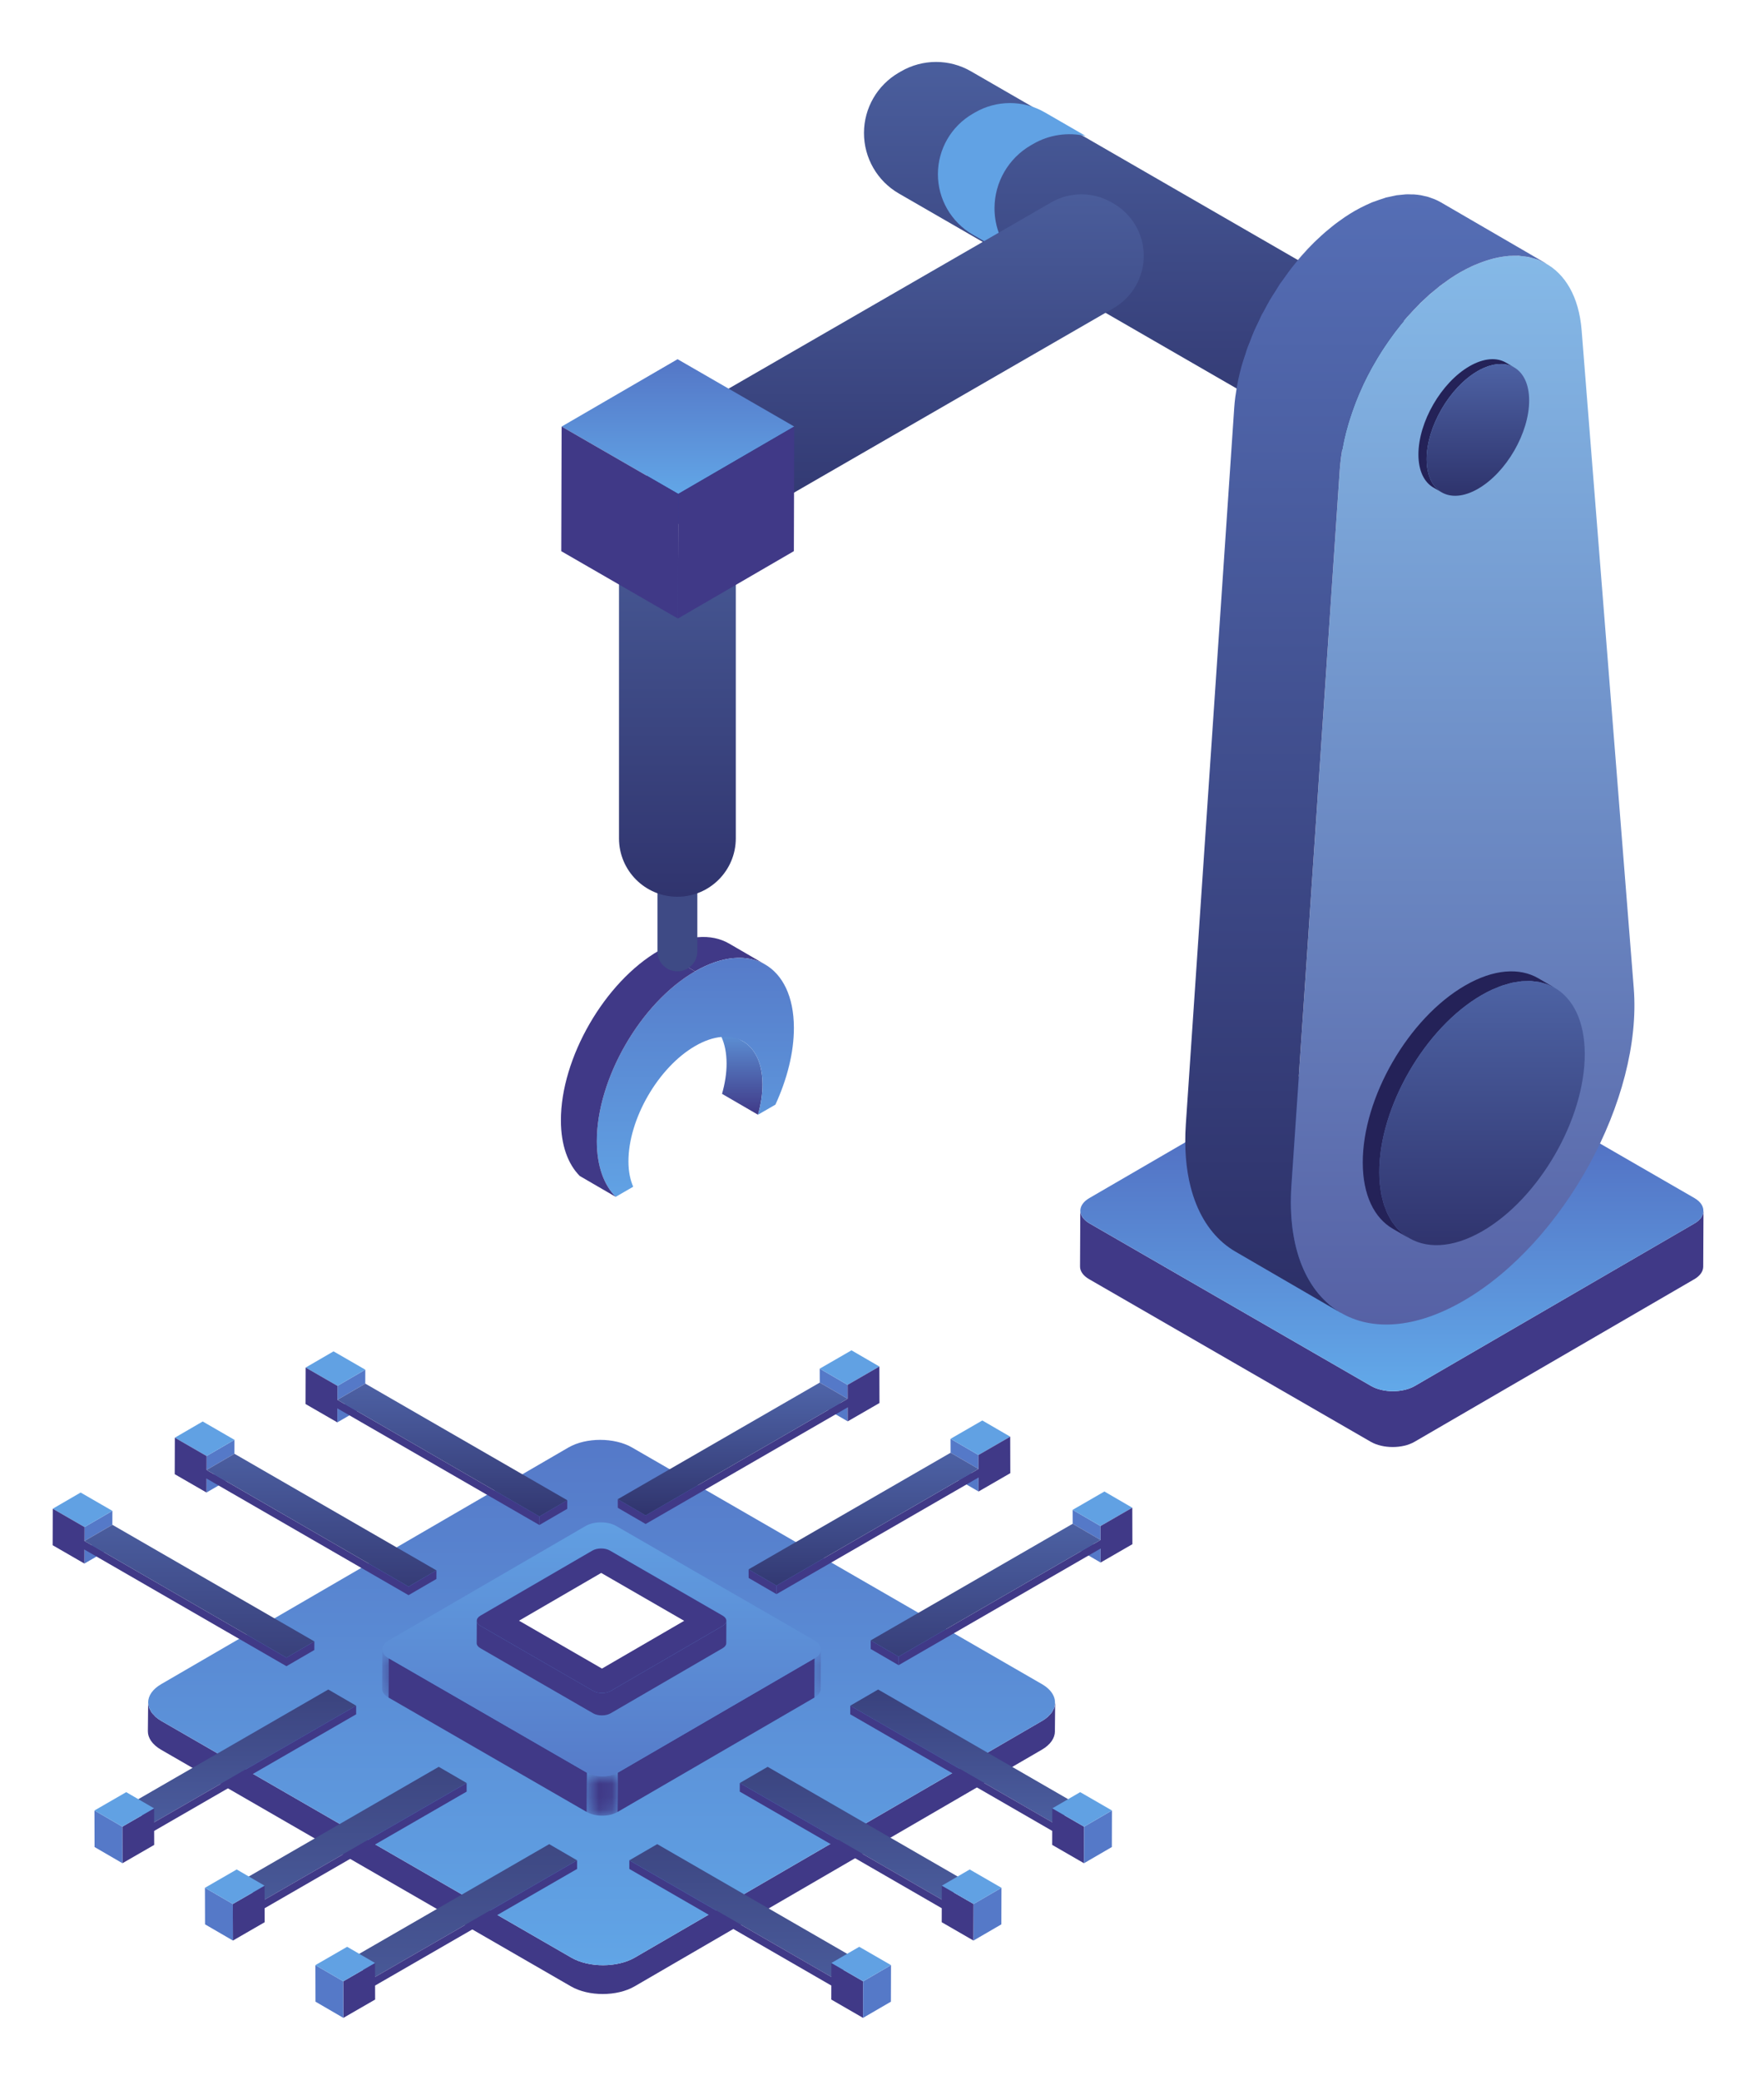 <svg width="134" height="158" viewBox="0 0 134 158" fill="none" xmlns="http://www.w3.org/2000/svg">
<g filter="url(#filter0_d_1_15638)">
<path d="M103.818 25.094L109.276 21.923L109.259 28.035L103.801 31.207L103.818 25.094Z" fill="#323071"/>
<path d="M68.442 1.424L68.269 1.524C66.641 2.47 65.636 4.21 65.631 6.093C65.626 7.993 66.637 9.751 68.282 10.701L103.801 31.207L103.818 25.094L109.276 21.922L73.757 1.416C72.113 0.466 70.085 0.469 68.442 1.424Z" fill="url(#paint0_linear_1_15638)"/>
<path d="M78.3 7.042L78.48 6.938C79.706 6.226 81.135 6.03 82.48 6.334L79.373 4.54C77.728 3.59 75.7 3.593 74.057 4.548L73.885 4.648C72.256 5.595 71.252 7.334 71.247 9.218C71.241 11.118 72.252 12.875 73.898 13.825L77.119 15.685C76.123 14.662 75.543 13.278 75.547 11.811C75.552 9.845 76.601 8.03 78.3 7.042Z" fill="#61A2E4"/>
<path d="M53.709 73.52L56.438 75.106C57.352 75.637 57.918 76.767 57.923 78.373C57.926 79.117 57.799 79.896 57.578 80.683L54.849 79.097C55.07 78.31 55.197 77.532 55.194 76.787C55.19 75.181 54.623 74.051 53.709 73.52Z" fill="url(#paint1_linear_1_15638)"/>
<path d="M55.394 67.685L58.123 69.27C56.763 68.48 54.878 68.591 52.797 69.791L50.068 68.206C52.148 67.005 54.033 66.893 55.394 67.685Z" fill="#403987"/>
<path d="M52.798 69.791C56.931 67.405 60.294 69.322 60.307 74.071C60.313 75.951 59.789 77.99 58.903 79.918L57.578 80.683C57.798 79.895 57.925 79.116 57.923 78.372C57.914 75.14 55.627 73.836 52.814 75.46C50 77.085 47.729 81.02 47.738 84.252C47.74 84.997 47.875 85.624 48.099 86.154L46.769 86.922C45.875 86.022 45.341 84.594 45.336 82.714C45.324 77.965 48.665 72.178 52.798 69.791Z" fill="url(#paint2_linear_1_15638)"/>
<path d="M46.771 86.923L44.041 85.337C43.147 84.437 42.614 83.009 42.608 81.129C42.595 76.38 45.936 70.592 50.069 68.206L52.798 69.792C48.665 72.178 45.324 77.966 45.337 82.715C45.343 84.595 45.877 86.022 46.771 86.923Z" fill="#403987"/>
<path d="M51.458 69.791C50.621 69.791 49.943 69.114 49.943 68.277V63.218H52.972V68.277C52.972 69.114 52.294 69.791 51.458 69.791Z" fill="#3E4A85"/>
<path d="M53.84 31.865L49.118 29.121L49.133 34.41L53.855 37.155L53.84 31.865Z" fill="#353A8E"/>
<path d="M84.452 11.382L84.601 11.469C86.01 12.288 86.88 13.793 86.884 15.423C86.889 17.067 86.013 18.588 84.59 19.41L53.855 37.154L53.84 31.865L49.118 29.12L79.852 11.376C81.275 10.554 83.03 10.557 84.452 11.382Z" fill="url(#paint3_linear_1_15638)"/>
<path d="M51.457 64.125C49.007 64.125 47.021 62.139 47.021 59.689V38.355H55.894V59.689C55.893 62.139 53.907 64.125 51.457 64.125Z" fill="url(#paint4_linear_1_15638)"/>
<path d="M60.331 28.402L51.524 33.52L42.664 28.405L51.471 23.287L60.331 28.402Z" fill="url(#paint5_linear_1_15638)"/>
<path d="M60.332 28.402L60.305 37.87L51.498 42.989L51.524 33.52L60.332 28.402Z" fill="#403987"/>
<path d="M51.523 33.52L51.497 42.989L42.636 37.873L42.663 28.404L51.523 33.52Z" fill="#403987"/>
<path d="M129.362 88.239C129.346 88.29 129.314 88.339 129.287 88.388C129.269 88.422 129.258 88.457 129.235 88.49C129.197 88.545 129.143 88.597 129.093 88.649C129.068 88.674 129.05 88.702 129.022 88.726C128.937 88.802 128.838 88.873 128.724 88.939L107.475 101.288C106.557 101.821 105.069 101.818 104.151 101.288L82.756 88.936C82.642 88.869 82.541 88.797 82.454 88.722C82.427 88.698 82.41 88.672 82.385 88.647C82.332 88.594 82.277 88.541 82.238 88.486C82.215 88.454 82.205 88.42 82.187 88.387C82.159 88.336 82.126 88.286 82.108 88.234C82.095 88.196 82.096 88.159 82.089 88.121C82.079 88.072 82.065 88.023 82.065 87.974L82.064 87.971L82.044 92.213C82.043 92.562 82.273 92.911 82.735 93.177L104.129 105.529C105.047 106.059 106.535 106.062 107.453 105.529L128.703 93.18C129.043 92.982 129.255 92.738 129.34 92.482C129.368 92.397 129.383 92.311 129.383 92.224L129.404 87.983C129.404 88.031 129.389 88.078 129.38 88.126C129.374 88.164 129.375 88.202 129.362 88.239Z" fill="#403987"/>
<path d="M82.09 88.121C82.097 88.158 82.097 88.196 82.109 88.234C82.127 88.286 82.16 88.336 82.188 88.387C82.206 88.42 82.216 88.454 82.239 88.486C82.278 88.542 82.333 88.594 82.386 88.647C82.411 88.672 82.428 88.698 82.455 88.722C82.542 88.797 82.642 88.869 82.758 88.935L104.152 101.288C105.07 101.818 106.558 101.821 107.476 101.288L128.726 88.939C128.839 88.873 128.938 88.801 129.024 88.726C129.052 88.702 129.069 88.674 129.094 88.649C129.145 88.597 129.198 88.545 129.236 88.49C129.259 88.457 129.27 88.422 129.289 88.388C129.316 88.339 129.347 88.289 129.364 88.239C129.376 88.202 129.376 88.164 129.382 88.127C129.456 87.729 129.24 87.317 128.715 87.014L107.32 74.661C106.402 74.132 104.914 74.135 104.002 74.665L82.753 87.014C82.295 87.28 82.067 87.627 82.067 87.973C82.066 88.023 82.081 88.072 82.09 88.121Z" fill="url(#paint6_linear_1_15638)"/>
<path d="M124.106 71.069L120.145 21.071C119.94 18.541 118.897 16.796 117.34 15.969C117.225 15.909 117.109 15.852 116.989 15.802C116.89 15.76 116.79 15.721 116.687 15.686C116.563 15.643 116.435 15.607 116.305 15.576C116.198 15.549 116.092 15.524 115.983 15.505C115.849 15.481 115.71 15.467 115.571 15.454C115.459 15.444 115.346 15.432 115.231 15.428C115.087 15.424 114.938 15.431 114.789 15.438C114.701 15.442 114.613 15.445 114.524 15.453C114.473 15.459 114.422 15.463 114.371 15.469C114.237 15.484 114.1 15.507 113.962 15.532C113.915 15.54 113.867 15.549 113.82 15.558C113.714 15.578 113.61 15.599 113.503 15.626C113.368 15.659 113.23 15.699 113.093 15.74C112.883 15.803 112.67 15.877 112.456 15.96C112.353 15.999 112.25 16.041 112.147 16.083C112.082 16.111 112.019 16.134 111.953 16.163C111.893 16.19 111.832 16.217 111.771 16.246C111.493 16.377 111.213 16.519 110.928 16.683C110.646 16.846 110.367 17.024 110.091 17.212C110.018 17.264 109.946 17.317 109.873 17.37C109.852 17.384 109.831 17.4 109.811 17.415C109.63 17.544 109.451 17.674 109.274 17.814C109.204 17.872 109.134 17.929 109.064 17.986C109.023 18.02 108.982 18.055 108.941 18.088C108.786 18.218 108.631 18.348 108.479 18.485C108.422 18.538 108.364 18.591 108.307 18.643C108.248 18.697 108.191 18.752 108.133 18.805C108.013 18.918 107.895 19.034 107.777 19.151C107.518 19.41 107.264 19.68 107.016 19.958C107.004 19.973 106.99 19.985 106.978 20C106.933 20.05 106.887 20.097 106.842 20.148C106.543 20.492 106.253 20.851 105.973 21.22C105.935 21.27 105.898 21.322 105.861 21.372C105.844 21.394 105.828 21.417 105.811 21.44C105.582 21.75 105.36 22.067 105.146 22.391C105.073 22.501 105.001 22.612 104.93 22.724C104.734 23.032 104.545 23.345 104.365 23.663C104.313 23.755 104.258 23.844 104.208 23.936C104.204 23.944 104.199 23.952 104.195 23.959C103.975 24.36 103.766 24.765 103.571 25.176C103.549 25.223 103.528 25.27 103.507 25.318C103.498 25.337 103.49 25.355 103.482 25.374C103.313 25.741 103.156 26.111 103.008 26.484C102.957 26.615 102.909 26.746 102.861 26.877C102.744 27.191 102.636 27.507 102.537 27.823C102.496 27.951 102.454 28.079 102.417 28.207C102.291 28.64 102.176 29.072 102.084 29.504L102.084 29.505C101.998 29.905 101.932 30.304 101.879 30.7C101.834 31.028 101.798 31.355 101.776 31.678L98.101 86.085C98.062 86.673 98.051 87.24 98.066 87.785C98.066 87.81 98.069 87.834 98.069 87.859C98.086 88.378 98.125 88.876 98.188 89.354C98.193 89.393 98.2 89.43 98.205 89.468C98.269 89.927 98.354 90.368 98.46 90.787C98.471 90.831 98.484 90.874 98.495 90.918C98.603 91.324 98.729 91.711 98.874 92.078C98.892 92.122 98.911 92.166 98.929 92.21C99.077 92.567 99.242 92.905 99.425 93.222C99.448 93.263 99.472 93.302 99.496 93.343C99.683 93.653 99.885 93.943 100.103 94.212C100.132 94.246 100.159 94.281 100.188 94.315C100.412 94.579 100.651 94.822 100.904 95.043C100.934 95.07 100.964 95.097 100.994 95.122C101.255 95.341 101.531 95.536 101.82 95.708C104.187 97.116 107.481 96.953 111.151 94.834C118.786 90.423 124.776 79.451 124.106 71.069Z" fill="url(#paint7_linear_1_15638)"/>
<path d="M94.62 22.851L94.611 22.846C94.507 23.157 94.411 23.47 94.325 23.783L94.326 23.783C94.412 23.472 94.517 23.162 94.62 22.851Z" fill="#2A265E"/>
<path d="M102.419 28.195C102.447 28.098 102.478 28.001 102.508 27.904C102.478 28.001 102.448 28.098 102.419 28.195Z" fill="#2A265E"/>
<path d="M94.704 22.587C94.674 22.674 94.64 22.759 94.612 22.845L94.621 22.851C94.65 22.763 94.674 22.675 94.704 22.587Z" fill="#2B2760"/>
<path d="M94.921 21.98C94.872 22.109 94.829 22.239 94.781 22.369C94.828 22.24 94.882 22.114 94.932 21.986L94.921 21.98Z" fill="#2B2760"/>
<path d="M95.262 21.158L95.259 21.157C95.14 21.429 95.028 21.704 94.922 21.98L94.933 21.986C95.039 21.709 95.143 21.432 95.262 21.158Z" fill="#2C2862"/>
<path d="M103.493 25.343C103.498 25.334 103.501 25.326 103.505 25.317C103.527 25.27 103.548 25.222 103.57 25.175C103.544 25.231 103.519 25.287 103.493 25.343Z" fill="#2C2964"/>
<path d="M95.633 20.366L95.623 20.36C95.495 20.623 95.374 20.889 95.258 21.156L95.261 21.158C95.377 20.891 95.505 20.629 95.633 20.366Z" fill="#2C2964"/>
<path d="M96.02 19.577C95.963 19.684 95.911 19.793 95.856 19.9C95.911 19.793 95.974 19.69 96.03 19.583L96.02 19.577Z" fill="#2D2A66"/>
<path d="M95.797 20.016C95.739 20.131 95.679 20.244 95.623 20.36L95.633 20.366C95.689 20.249 95.739 20.131 95.797 20.016Z" fill="#2D2A66"/>
<path d="M104.193 23.958C104.198 23.95 104.202 23.943 104.207 23.935C104.237 23.88 104.268 23.825 104.299 23.77C104.263 23.833 104.228 23.895 104.193 23.958Z" fill="#2E2B68"/>
<path d="M96.457 18.803L96.453 18.8C96.303 19.056 96.159 19.315 96.019 19.577L96.029 19.583C96.169 19.321 96.308 19.059 96.457 18.803Z" fill="#2E2B68"/>
<path d="M96.942 18.026L96.93 18.019C96.766 18.276 96.607 18.536 96.452 18.8L96.457 18.803C96.611 18.539 96.777 18.283 96.942 18.026Z" fill="#2F2C6A"/>
<path d="M97.465 17.22C97.393 17.322 97.327 17.428 97.256 17.532C97.327 17.427 97.404 17.33 97.476 17.227L97.465 17.22Z" fill="#302D6C"/>
<path d="M97.218 17.59C97.122 17.733 97.023 17.873 96.93 18.019L96.942 18.026C97.035 17.881 97.122 17.732 97.218 17.59Z" fill="#302D6C"/>
<path d="M98.087 16.39L98.081 16.386C97.87 16.658 97.665 16.937 97.465 17.22L97.477 17.227C97.676 16.944 97.876 16.661 98.087 16.39Z" fill="#312E6E"/>
<path d="M105.827 21.417C105.837 21.401 105.849 21.387 105.86 21.372C105.898 21.321 105.934 21.269 105.972 21.219C105.923 21.284 105.875 21.351 105.827 21.417Z" fill="#312E6E"/>
<path d="M98.828 15.492L98.82 15.487C98.567 15.778 98.32 16.078 98.081 16.386L98.087 16.39C98.326 16.081 98.574 15.783 98.828 15.492Z" fill="#322F70"/>
<path d="M99.843 14.405L99.838 14.402C99.489 14.746 99.149 15.109 98.82 15.487L98.829 15.492C99.157 15.115 99.494 14.749 99.843 14.405Z" fill="#323072"/>
<path d="M106.867 20.115C106.903 20.075 106.941 20.039 106.976 19.999C106.989 19.985 107.002 19.972 107.015 19.958C106.967 20.012 106.916 20.061 106.867 20.115Z" fill="#323072"/>
<path d="M100.903 95.041C100.649 94.82 100.41 94.577 100.186 94.313C100.157 94.279 100.13 94.245 100.102 94.21C99.883 93.942 99.68 93.651 99.495 93.341C99.471 93.301 99.447 93.261 99.423 93.22C99.241 92.903 99.075 92.565 98.927 92.208C98.909 92.164 98.891 92.121 98.873 92.076C98.727 91.71 98.601 91.322 98.494 90.916C98.482 90.872 98.47 90.83 98.458 90.785C98.353 90.366 98.268 89.926 98.204 89.466C98.198 89.428 98.192 89.391 98.186 89.352C98.124 88.875 98.084 88.376 98.068 87.857C98.067 87.832 98.065 87.808 98.064 87.783C98.05 87.238 98.061 86.671 98.1 86.083L101.774 31.676C101.796 31.353 101.833 31.026 101.877 30.698C101.931 30.302 101.997 29.904 102.082 29.503V29.502C102.174 29.071 102.289 28.638 102.415 28.205C102.415 28.202 102.417 28.198 102.417 28.195C102.446 28.098 102.476 28.001 102.506 27.905C102.515 27.877 102.526 27.849 102.534 27.821C102.634 27.504 102.742 27.189 102.858 26.875C102.907 26.744 102.954 26.613 103.006 26.482C103.153 26.11 103.311 25.739 103.48 25.372C103.484 25.362 103.487 25.352 103.492 25.343C103.518 25.287 103.543 25.23 103.569 25.174C103.764 24.763 103.972 24.357 104.192 23.957C104.227 23.894 104.262 23.832 104.297 23.77C104.317 23.733 104.341 23.698 104.362 23.661C104.543 23.343 104.731 23.03 104.927 22.722C104.957 22.675 104.984 22.624 105.014 22.577C105.039 22.539 105.066 22.501 105.091 22.463C105.107 22.437 105.126 22.414 105.143 22.389C105.357 22.065 105.579 21.749 105.809 21.439C105.814 21.431 105.819 21.423 105.825 21.416C105.873 21.35 105.921 21.284 105.97 21.219C106.25 20.851 106.54 20.492 106.84 20.148C106.849 20.137 106.856 20.125 106.866 20.115C106.914 20.06 106.965 20.012 107.014 19.958C107.262 19.679 107.516 19.41 107.775 19.151C107.815 19.111 107.852 19.066 107.892 19.026C107.97 18.95 108.05 18.878 108.13 18.805C108.189 18.751 108.246 18.696 108.304 18.642C108.362 18.59 108.419 18.537 108.476 18.484C108.524 18.441 108.571 18.395 108.619 18.353C108.724 18.261 108.832 18.175 108.939 18.088C108.98 18.055 109.021 18.02 109.062 17.986C109.132 17.929 109.202 17.872 109.272 17.814C109.304 17.787 109.336 17.76 109.368 17.735C109.513 17.623 109.661 17.519 109.808 17.415C109.829 17.4 109.85 17.385 109.87 17.37C109.944 17.319 110.016 17.264 110.089 17.212C110.105 17.201 110.121 17.188 110.138 17.177C110.398 17.001 110.66 16.836 110.925 16.684C111.21 16.52 111.49 16.378 111.769 16.246C111.83 16.217 111.89 16.19 111.951 16.163C111.964 16.158 111.977 16.151 111.99 16.146C112.042 16.122 112.093 16.105 112.145 16.084C112.248 16.042 112.351 16 112.453 15.96C112.669 15.877 112.881 15.804 113.09 15.741C113.228 15.699 113.366 15.659 113.501 15.626C113.607 15.6 113.712 15.579 113.817 15.558C113.839 15.554 113.862 15.548 113.883 15.544C113.909 15.539 113.934 15.537 113.96 15.532C114.097 15.507 114.234 15.484 114.369 15.469C114.42 15.463 114.47 15.458 114.522 15.453C114.564 15.449 114.606 15.443 114.648 15.44C114.695 15.437 114.74 15.44 114.786 15.437C114.935 15.43 115.083 15.424 115.228 15.428C115.229 15.428 115.231 15.428 115.232 15.428C115.279 15.43 115.328 15.427 115.375 15.43C115.441 15.433 115.503 15.448 115.568 15.454C115.707 15.467 115.846 15.481 115.98 15.505C116.005 15.509 116.032 15.509 116.057 15.514C116.111 15.524 116.164 15.539 116.217 15.551C116.246 15.558 116.274 15.568 116.302 15.576C116.432 15.607 116.56 15.643 116.685 15.685C116.698 15.69 116.713 15.693 116.727 15.698C116.779 15.716 116.832 15.733 116.884 15.753C116.919 15.767 116.951 15.787 116.986 15.802C117.106 15.851 117.222 15.909 117.337 15.968C117.387 15.994 117.441 16.012 117.489 16.04L109.471 11.38C109.455 11.371 109.438 11.362 109.421 11.352C109.272 11.268 109.117 11.192 108.958 11.126C108.928 11.113 108.895 11.105 108.864 11.093C108.813 11.072 108.761 11.056 108.708 11.037C108.629 11.01 108.552 10.977 108.47 10.953C108.382 10.927 108.289 10.911 108.198 10.891C108.145 10.879 108.092 10.864 108.038 10.854C108.009 10.849 107.982 10.84 107.953 10.834C107.772 10.803 107.586 10.781 107.397 10.769C107.383 10.769 107.37 10.77 107.356 10.769C107.31 10.766 107.261 10.769 107.214 10.768C107.073 10.763 106.932 10.757 106.786 10.764C106.735 10.766 106.681 10.776 106.629 10.78C106.537 10.786 106.444 10.797 106.35 10.808C106.265 10.817 106.183 10.82 106.097 10.833C106.021 10.845 105.941 10.868 105.864 10.883C105.738 10.906 105.611 10.933 105.482 10.965C105.414 10.981 105.349 10.989 105.28 11.008C105.212 11.027 105.14 11.059 105.072 11.08C104.862 11.143 104.649 11.217 104.434 11.3C104.357 11.329 104.284 11.346 104.206 11.379C104.129 11.411 104.05 11.451 103.972 11.486C103.898 11.519 103.825 11.552 103.75 11.586C103.472 11.718 103.192 11.86 102.907 12.024C102.65 12.172 102.396 12.333 102.144 12.502C102.06 12.559 101.977 12.621 101.894 12.68C101.728 12.797 101.561 12.915 101.397 13.041C101.299 13.116 101.203 13.196 101.106 13.275C100.959 13.393 100.813 13.512 100.669 13.636C100.568 13.724 100.468 13.816 100.368 13.906C100.232 14.03 100.097 14.154 99.963 14.283C99.921 14.324 99.877 14.361 99.835 14.403L99.84 14.406C99.49 14.75 99.153 15.116 98.825 15.493C98.572 15.784 98.324 16.082 98.084 16.39C97.873 16.662 97.673 16.944 97.474 17.228C97.402 17.331 97.324 17.428 97.254 17.533C97.241 17.552 97.228 17.572 97.215 17.591C97.118 17.734 97.032 17.883 96.939 18.028C96.774 18.285 96.608 18.541 96.454 18.805C96.304 19.061 96.166 19.323 96.027 19.584C95.97 19.691 95.908 19.794 95.853 19.901C95.833 19.94 95.814 19.979 95.794 20.018C95.736 20.133 95.686 20.252 95.63 20.367C95.503 20.631 95.374 20.893 95.258 21.16C95.139 21.434 95.036 21.711 94.929 21.987C94.88 22.115 94.826 22.242 94.779 22.371C94.753 22.443 94.726 22.516 94.701 22.589C94.671 22.677 94.647 22.765 94.618 22.853C94.514 23.163 94.409 23.473 94.323 23.785L94.322 23.784C94.224 24.137 94.138 24.49 94.062 24.843L94.062 24.845C93.977 25.245 93.91 25.643 93.857 26.04C93.853 26.068 93.846 26.097 93.842 26.126C93.803 26.425 93.773 26.723 93.754 27.018L90.079 81.425C89.959 83.214 90.094 84.808 90.448 86.18C90.683 87.096 91.015 87.913 91.432 88.624C91.641 88.979 91.871 89.308 92.121 89.609C92.621 90.213 93.201 90.707 93.849 91.083L101.868 95.743C101.849 95.732 101.833 95.717 101.815 95.706C101.526 95.534 101.25 95.339 100.99 95.121C100.962 95.095 100.933 95.067 100.903 95.041Z" fill="url(#paint8_linear_1_15638)"/>
<path d="M109.041 33.016C109.037 33.012 109.035 33.007 109.031 33.004C108.896 32.849 108.778 32.669 108.682 32.464C108.68 32.46 108.68 32.457 108.678 32.453C108.582 32.245 108.506 32.014 108.455 31.757C108.454 31.756 108.454 31.753 108.454 31.751C108.402 31.493 108.375 31.21 108.373 30.905C108.366 28.433 110.105 25.425 112.254 24.184C112.389 24.106 112.522 24.037 112.654 23.977C112.688 23.961 112.72 23.952 112.753 23.937C112.85 23.896 112.947 23.854 113.042 23.821C113.092 23.804 113.14 23.794 113.189 23.78C113.266 23.758 113.342 23.732 113.416 23.716C113.471 23.704 113.522 23.7 113.576 23.691C113.642 23.68 113.711 23.666 113.776 23.66C113.828 23.655 113.877 23.658 113.928 23.657C113.991 23.655 114.056 23.65 114.117 23.653C114.168 23.655 114.214 23.665 114.264 23.67C114.323 23.677 114.383 23.681 114.439 23.693C114.487 23.702 114.53 23.718 114.577 23.731C114.631 23.746 114.688 23.759 114.74 23.778C114.783 23.794 114.824 23.817 114.865 23.836C114.916 23.86 114.969 23.881 115.018 23.909C115.02 23.91 115.023 23.911 115.024 23.912L114.399 23.548C113.692 23.137 112.712 23.196 111.629 23.821C109.48 25.061 107.741 28.069 107.749 30.542C107.752 31.769 108.185 32.632 108.885 33.038L109.51 33.402C109.505 33.4 109.503 33.395 109.499 33.393C109.33 33.293 109.176 33.168 109.041 33.016Z" fill="#242258"/>
<path d="M115.018 23.909C114.97 23.881 114.917 23.86 114.866 23.836C114.824 23.817 114.784 23.794 114.741 23.778C114.688 23.758 114.632 23.746 114.577 23.731C114.531 23.718 114.487 23.702 114.44 23.693C114.383 23.681 114.323 23.678 114.264 23.67C114.216 23.665 114.168 23.655 114.118 23.653C114.056 23.65 113.991 23.655 113.928 23.657C113.877 23.658 113.828 23.655 113.776 23.66C113.711 23.666 113.643 23.68 113.576 23.691C113.523 23.699 113.472 23.704 113.417 23.716C113.343 23.732 113.266 23.758 113.19 23.78C113.141 23.794 113.093 23.804 113.043 23.821C112.948 23.854 112.851 23.895 112.754 23.937C112.721 23.952 112.688 23.962 112.655 23.977C112.523 24.038 112.39 24.107 112.254 24.184C110.105 25.425 108.367 28.433 108.374 30.905C108.375 31.21 108.403 31.492 108.455 31.751C108.455 31.753 108.455 31.756 108.455 31.757C108.507 32.013 108.583 32.245 108.679 32.453C108.68 32.457 108.681 32.46 108.683 32.464C108.779 32.669 108.897 32.848 109.032 33.004C109.036 33.007 109.038 33.012 109.042 33.016C109.177 33.167 109.331 33.293 109.499 33.393C110.208 33.812 111.193 33.759 112.28 33.131C114.432 31.889 116.168 28.88 116.161 26.41C116.156 25.178 115.721 24.313 115.018 23.909Z" fill="url(#paint9_linear_1_15638)"/>
<path d="M106.321 89.5C106.252 89.433 106.179 89.373 106.114 89.3C106.038 89.215 105.972 89.116 105.902 89.022C105.843 88.944 105.778 88.871 105.724 88.786C105.657 88.684 105.601 88.569 105.541 88.458C105.492 88.369 105.439 88.287 105.395 88.193C105.338 88.073 105.293 87.939 105.244 87.809C105.207 87.713 105.164 87.623 105.132 87.522C105.086 87.38 105.052 87.226 105.015 87.075C104.99 86.975 104.959 86.88 104.938 86.776C104.903 86.603 104.882 86.418 104.858 86.235C104.846 86.141 104.827 86.053 104.818 85.956C104.791 85.671 104.776 85.374 104.775 85.066C104.761 80.109 108.246 74.079 112.554 71.592C112.825 71.436 113.092 71.297 113.356 71.176C113.437 71.139 113.516 71.113 113.596 71.079C113.776 71.003 113.958 70.924 114.134 70.864C114.23 70.83 114.323 70.812 114.417 70.784C114.574 70.737 114.732 70.686 114.884 70.653C114.988 70.63 115.086 70.622 115.188 70.605C115.328 70.582 115.469 70.553 115.604 70.541C115.708 70.531 115.807 70.537 115.908 70.534C116.036 70.53 116.165 70.52 116.289 70.526C116.389 70.531 116.484 70.55 116.581 70.561C116.699 70.575 116.821 70.582 116.935 70.605C117.03 70.624 117.118 70.657 117.21 70.683C117.32 70.713 117.433 70.738 117.538 70.777C117.628 70.811 117.711 70.858 117.798 70.898C117.897 70.945 117.999 70.984 118.093 71.039C118.098 71.041 118.103 71.043 118.108 71.046L116.855 70.317C115.436 69.493 113.47 69.61 111.3 70.864C106.991 73.351 103.506 79.381 103.52 84.338C103.528 86.797 104.396 88.528 105.798 89.342L107.051 90.07C106.962 90.019 106.881 89.953 106.796 89.893C106.718 89.838 106.636 89.791 106.562 89.73C106.478 89.661 106.401 89.578 106.321 89.5Z" fill="#242258"/>
<path d="M118.094 71.04C118 70.985 117.898 70.945 117.798 70.899C117.711 70.859 117.628 70.812 117.538 70.778C117.433 70.739 117.32 70.713 117.211 70.683C117.119 70.658 117.031 70.625 116.936 70.606C116.821 70.583 116.7 70.575 116.582 70.561C116.484 70.55 116.39 70.531 116.29 70.526C116.166 70.52 116.036 70.531 115.909 70.534C115.807 70.537 115.709 70.532 115.605 70.541C115.469 70.553 115.328 70.582 115.189 70.606C115.087 70.623 114.989 70.631 114.885 70.653C114.732 70.687 114.574 70.738 114.417 70.784C114.322 70.812 114.231 70.831 114.134 70.864C113.958 70.924 113.777 71.004 113.597 71.08C113.516 71.114 113.437 71.139 113.356 71.177C113.092 71.298 112.826 71.436 112.555 71.592C108.247 74.08 104.762 80.109 104.775 85.067C104.776 85.375 104.791 85.672 104.818 85.957C104.827 86.054 104.846 86.141 104.859 86.236C104.883 86.418 104.904 86.604 104.938 86.776C104.959 86.881 104.991 86.975 105.016 87.076C105.053 87.227 105.086 87.381 105.132 87.523C105.165 87.624 105.207 87.713 105.244 87.809C105.293 87.939 105.339 88.073 105.396 88.194C105.439 88.288 105.493 88.37 105.542 88.459C105.602 88.57 105.657 88.685 105.724 88.787C105.779 88.872 105.844 88.944 105.903 89.023C105.973 89.116 106.039 89.215 106.115 89.301C106.18 89.373 106.253 89.434 106.322 89.501C106.402 89.579 106.478 89.662 106.564 89.732C106.637 89.792 106.72 89.84 106.797 89.894C108.232 90.896 110.3 90.859 112.605 89.529C116.919 87.038 120.398 81.005 120.384 76.055C120.377 73.584 119.502 71.85 118.094 71.04Z" fill="url(#paint10_linear_1_15638)"/>
<path d="M80.119 125.555C80.109 125.609 80.11 125.664 80.091 125.718C80.067 125.791 80.021 125.861 79.982 125.933C79.954 125.983 79.939 126.034 79.905 126.083C79.846 126.166 79.765 126.246 79.685 126.325C79.652 126.358 79.63 126.394 79.593 126.426C79.469 126.535 79.324 126.639 79.157 126.736L48.226 144.711C46.895 145.485 44.737 145.489 43.397 144.715L12.263 126.74C12.094 126.643 11.948 126.538 11.822 126.428C11.778 126.39 11.751 126.348 11.713 126.309C11.64 126.234 11.562 126.16 11.507 126.082C11.472 126.033 11.456 125.981 11.428 125.93C11.389 125.858 11.342 125.787 11.318 125.714C11.3 125.659 11.3 125.603 11.289 125.549C11.276 125.477 11.254 125.406 11.254 125.335C11.254 125.333 11.254 125.331 11.254 125.33L11.233 127.517C11.232 128.027 11.569 128.538 12.243 128.927L43.377 146.903C44.717 147.676 46.875 147.672 48.206 146.899L79.137 128.924C79.8 128.539 80.133 128.035 80.134 127.531L80.155 125.344C80.154 125.414 80.132 125.484 80.119 125.555Z" fill="#403987"/>
<path d="M11.318 125.714C11.343 125.787 11.39 125.858 11.429 125.93C11.456 125.981 11.473 126.033 11.507 126.082C11.563 126.16 11.64 126.234 11.713 126.309C11.752 126.348 11.779 126.39 11.822 126.428C11.948 126.538 12.095 126.643 12.263 126.74L43.397 144.715C44.737 145.489 46.895 145.485 48.226 144.711L79.158 126.736C79.324 126.639 79.469 126.535 79.594 126.426C79.631 126.394 79.653 126.358 79.686 126.325C79.765 126.246 79.847 126.166 79.905 126.083C79.939 126.034 79.955 125.983 79.982 125.933C80.021 125.861 80.067 125.79 80.092 125.718C80.11 125.664 80.109 125.609 80.12 125.555C80.228 124.979 79.915 124.381 79.149 123.939L48.015 105.964C46.675 105.19 44.511 105.19 43.179 105.964L12.248 123.939C11.584 124.325 11.254 124.83 11.254 125.335C11.254 125.406 11.276 125.477 11.289 125.549C11.3 125.604 11.3 125.66 11.318 125.714Z" fill="url(#paint11_linear_1_15638)"/>
<mask id="mask0_1_15638" style="mask-type:luminance" maskUnits="userSpaceOnUse" x="61" y="121" width="2" height="4">
<path d="M62.357 121.304L62.343 124.289C62.342 124.533 62.183 124.776 61.864 124.962L61.878 121.977C62.197 121.791 62.357 121.548 62.357 121.304Z" fill="white"/>
</mask>
<g mask="url(#mask0_1_15638)">
<path d="M62.357 121.304L62.343 124.289C62.342 124.533 62.183 124.776 61.864 124.962L61.878 121.977C62.197 121.791 62.357 121.548 62.357 121.304Z" fill="#403987"/>
</g>
<mask id="mask1_1_15638" style="mask-type:luminance" maskUnits="userSpaceOnUse" x="29" y="121" width="1" height="4">
<path d="M29.026 124.28L29.041 121.295C29.04 121.541 29.202 121.787 29.527 121.974L29.512 124.959C29.189 124.771 29.026 124.526 29.026 124.28Z" fill="white"/>
</mask>
<g mask="url(#mask1_1_15638)">
<path d="M29.527 121.974L29.512 124.959C29.188 124.771 29.026 124.526 29.026 124.28L29.041 121.295C29.04 121.541 29.202 121.786 29.527 121.974Z" fill="#403987"/>
</g>
<path d="M61.879 121.976L61.865 124.961L46.91 133.652L46.925 130.667L61.879 121.976Z" fill="#403987"/>
<path d="M44.585 130.667L44.57 133.652L29.514 124.959L29.528 121.974L44.585 130.667Z" fill="#403987"/>
<path d="M61.871 120.621C62.517 120.994 62.52 121.603 61.879 121.976L46.924 130.667C46.278 131.042 45.231 131.04 44.585 130.667L29.528 121.974C28.883 121.601 28.879 120.997 29.525 120.621L44.48 111.93C45.121 111.557 46.169 111.555 46.814 111.928L61.871 120.621Z" fill="url(#paint12_linear_1_15638)"/>
<mask id="mask2_1_15638" style="mask-type:luminance" maskUnits="userSpaceOnUse" x="44" y="130" width="3" height="4">
<path d="M46.926 130.667L46.911 133.652C46.266 134.027 45.218 134.025 44.572 133.652L44.587 130.667C45.233 131.04 46.28 131.042 46.926 130.667Z" fill="white"/>
</mask>
<g mask="url(#mask2_1_15638)">
<path d="M46.926 130.667L46.911 133.652C46.266 134.027 45.218 134.025 44.572 133.652L44.587 130.667C45.233 131.04 46.28 131.042 46.926 130.667Z" fill="#403987"/>
</g>
<path d="M55.109 119.331L55.108 119.333C55.062 119.398 54.995 119.459 54.905 119.511L46.395 124.456C46.027 124.67 45.431 124.669 45.064 124.456L36.496 119.51C36.45 119.483 36.409 119.454 36.375 119.424C36.361 119.412 36.352 119.398 36.34 119.385C36.322 119.367 36.302 119.349 36.289 119.329C36.279 119.317 36.276 119.304 36.269 119.291C36.257 119.27 36.243 119.249 36.236 119.228C36.231 119.214 36.232 119.2 36.229 119.185C36.225 119.165 36.219 119.145 36.219 119.125V119.123L36.211 120.822C36.21 120.962 36.302 121.101 36.487 121.208L45.055 126.155C45.423 126.367 46.019 126.369 46.386 126.155L54.896 121.209C55.077 121.104 55.168 120.966 55.169 120.827L55.177 119.128L55.176 119.13C55.176 119.198 55.154 119.267 55.109 119.331Z" fill="#403987"/>
<path d="M36.228 119.185C36.231 119.2 36.231 119.214 36.235 119.228C36.243 119.249 36.256 119.271 36.268 119.291C36.275 119.304 36.279 119.317 36.288 119.329C36.301 119.349 36.321 119.367 36.339 119.385C36.351 119.398 36.36 119.412 36.374 119.424C36.408 119.454 36.449 119.483 36.495 119.51L45.063 124.457C45.431 124.669 46.026 124.67 46.394 124.457L54.904 119.511C54.994 119.459 55.062 119.398 55.107 119.333L55.108 119.331C55.153 119.267 55.175 119.198 55.176 119.13C55.177 118.989 55.086 118.847 54.899 118.739L46.331 113.793C45.963 113.58 45.368 113.582 45.002 113.794L36.493 118.739C36.309 118.846 36.218 118.985 36.218 119.124C36.218 119.144 36.224 119.165 36.228 119.185Z" fill="#403987"/>
<path d="M39.426 119.12L45.67 115.492L51.972 119.13L45.728 122.758L39.426 119.12Z" fill="white"/>
<path d="M64.589 125.578L66.706 124.348L82.052 133.207L79.934 134.438L64.589 125.578Z" fill="url(#paint13_linear_1_15638)"/>
<path d="M82.35 134.769L82.343 137.546L79.929 136.153L79.932 135.09L64.587 126.231L64.59 125.578L79.934 134.438L79.937 133.376L82.35 134.769Z" fill="#403987"/>
<path d="M82.351 134.769L84.468 133.538L84.46 136.315L82.343 137.546L82.351 134.769Z" fill="#5579C8"/>
<path d="M79.937 133.376L82.055 132.145L84.468 133.538L82.35 134.769L79.937 133.376Z" fill="#61A1E3"/>
<path d="M56.197 131.452L58.314 130.222L73.659 139.081L71.541 140.312L56.197 131.452Z" fill="url(#paint14_linear_1_15638)"/>
<path d="M73.957 140.642L73.949 143.42L71.536 142.026L71.539 140.964L56.194 132.105L56.197 131.452L71.541 140.312L71.544 139.25L73.957 140.642Z" fill="#403987"/>
<path d="M73.957 140.642L76.075 139.412L76.067 142.189L73.95 143.42L73.957 140.642Z" fill="#5579C8"/>
<path d="M71.545 139.25L73.662 138.019L76.075 139.412L73.958 140.643L71.545 139.25Z" fill="#61A1E3"/>
<path d="M47.807 137.326L49.925 136.095L65.27 144.955L63.152 146.186L47.807 137.326Z" fill="url(#paint15_linear_1_15638)"/>
<path d="M65.568 146.517L65.56 149.294L63.147 147.901L63.15 146.838L47.805 137.979L47.806 137.326L63.152 146.186L63.155 145.123L65.568 146.517Z" fill="#403987"/>
<path d="M65.568 146.517L67.685 145.286L67.677 148.063L65.56 149.294L65.568 146.517Z" fill="#5579C8"/>
<path d="M63.154 145.123L65.272 143.893L67.685 145.286L65.567 146.517L63.154 145.123Z" fill="#61A1E3"/>
<path d="M27.054 125.578L24.937 124.348L9.591 133.208L11.709 134.438L27.054 125.578Z" fill="url(#paint16_linear_1_15638)"/>
<path d="M9.292 134.769L9.3 137.546L11.713 136.153L11.71 135.091L27.056 126.231L27.054 125.578L11.709 134.438L11.706 133.376L9.292 134.769Z" fill="#403987"/>
<path d="M9.293 134.769L7.175 133.538L7.183 136.315L9.301 137.546L9.293 134.769Z" fill="#5579C8"/>
<path d="M11.706 133.376L9.588 132.145L7.175 133.539L9.293 134.769L11.706 133.376Z" fill="#61A1E3"/>
<path d="M35.447 131.452L33.329 130.222L17.984 139.082L20.102 140.312L35.447 131.452Z" fill="url(#paint17_linear_1_15638)"/>
<path d="M17.685 140.643L17.693 143.42L20.106 142.026L20.103 140.964L35.448 132.105L35.447 131.453L20.101 140.312L20.098 139.25L17.685 140.643Z" fill="#403987"/>
<path d="M17.686 140.642L15.568 139.412L15.576 142.189L17.694 143.42L17.686 140.642Z" fill="#5579C8"/>
<path d="M20.099 139.25L17.981 138.019L15.568 139.412L17.686 140.643L20.099 139.25Z" fill="#61A1E3"/>
<path d="M43.837 137.326L41.72 136.095L26.375 144.955L28.492 146.185L43.837 137.326Z" fill="url(#paint18_linear_1_15638)"/>
<path d="M26.075 146.517L26.083 149.294L28.496 147.901L28.493 146.838L43.838 137.979L43.836 137.326L28.491 146.186L28.488 145.123L26.075 146.517Z" fill="#403987"/>
<path d="M26.075 146.517L23.958 145.286L23.966 148.063L26.083 149.294L26.075 146.517Z" fill="#5579C8"/>
<path d="M28.488 145.123L26.371 143.893L23.958 145.286L26.075 146.517L28.488 145.123Z" fill="#61A1E3"/>
<path d="M64.395 103.977L62.277 102.747L62.274 101.684L64.392 102.915L64.395 103.977Z" fill="#5579C8"/>
<path d="M64.39 102.262L62.272 101.032L62.269 99.974L64.387 101.204L64.39 102.262Z" fill="#5579C8"/>
<path d="M64.387 101.204L62.269 99.974L64.682 98.581L66.8 99.811L64.387 101.204Z" fill="#61A1E3"/>
<path d="M66.8 99.811L66.808 102.584L64.395 103.977L64.392 102.915L49.047 111.774L49.045 111.122L64.39 102.262L64.387 101.204L66.8 99.811Z" fill="#403987"/>
<path d="M49.047 111.774L46.93 110.544L46.928 109.891L49.045 111.122L49.047 111.774Z" fill="#403987"/>
<path d="M49.045 111.122L46.928 109.891L62.273 101.032L64.391 102.262L49.045 111.122Z" fill="url(#paint19_linear_1_15638)"/>
<path d="M74.334 109.306L72.217 108.076L72.214 107.013L74.331 108.244L74.334 109.306Z" fill="#5579C8"/>
<path d="M74.329 107.591L72.212 106.361L72.209 105.303L74.326 106.533L74.329 107.591Z" fill="#5579C8"/>
<path d="M74.326 106.533L72.209 105.302L74.621 103.91L76.739 105.14L74.326 106.533Z" fill="#61A1E3"/>
<path d="M76.739 105.14L76.747 107.913L74.334 109.306L74.331 108.244L58.986 117.103L58.985 116.451L74.329 107.591L74.326 106.533L76.739 105.14Z" fill="#403987"/>
<path d="M58.986 117.103L56.869 115.873L56.866 115.22L58.984 116.451L58.986 117.103Z" fill="#403987"/>
<path d="M58.984 116.451L56.866 115.22L72.212 106.361L74.329 107.591L58.984 116.451Z" fill="url(#paint20_linear_1_15638)"/>
<path d="M83.606 114.703L81.489 113.472L81.486 112.41L83.603 113.64L83.606 114.703Z" fill="#5579C8"/>
<path d="M83.601 112.988L81.484 111.757L81.481 110.7L83.598 111.93L83.601 112.988Z" fill="#5579C8"/>
<path d="M83.598 111.93L81.481 110.7L83.894 109.306L86.011 110.537L83.598 111.93Z" fill="#61A1E3"/>
<path d="M86.012 110.537L86.02 113.309L83.607 114.702L83.604 113.64L68.259 122.5L68.257 121.847L83.602 112.988L83.599 111.93L86.012 110.537Z" fill="#403987"/>
<path d="M68.259 122.5L66.142 121.269L66.14 120.617L68.257 121.847L68.259 122.5Z" fill="#403987"/>
<path d="M68.257 121.847L66.14 120.617L81.485 111.757L83.602 112.988L68.257 121.847Z" fill="url(#paint21_linear_1_15638)"/>
<path d="M25.625 104.055L27.742 102.824L27.745 101.762L25.628 102.993L25.625 104.055Z" fill="#5579C8"/>
<path d="M25.63 102.341L27.747 101.11L27.75 100.052L25.633 101.282L25.63 102.341Z" fill="#5579C8"/>
<path d="M25.633 101.283L27.75 100.052L25.337 98.659L23.22 99.889L25.633 101.283Z" fill="#61A1E3"/>
<path d="M23.22 99.889L23.212 102.662L25.625 104.055L25.628 102.992L40.973 111.852L40.975 111.2L25.63 102.341L25.633 101.282L23.22 99.889Z" fill="#403987"/>
<path d="M40.973 111.852L43.09 110.622L43.092 109.969L40.974 111.2L40.973 111.852Z" fill="#403987"/>
<path d="M40.975 111.2L43.093 109.969L27.747 101.11L25.63 102.341L40.975 111.2Z" fill="url(#paint22_linear_1_15638)"/>
<path d="M15.685 109.384L17.803 108.154L17.806 107.091L15.688 108.321L15.685 109.384Z" fill="#5579C8"/>
<path d="M15.691 107.669L17.808 106.439L17.811 105.381L15.694 106.611L15.691 107.669Z" fill="#5579C8"/>
<path d="M15.694 106.611L17.811 105.381L15.398 103.987L13.281 105.218L15.694 106.611Z" fill="#61A1E3"/>
<path d="M13.281 105.218L13.273 107.991L15.687 109.384L15.69 108.321L31.034 117.181L31.036 116.529L15.691 107.67L15.694 106.611L13.281 105.218Z" fill="#403987"/>
<path d="M31.034 117.181L33.151 115.951L33.153 115.298L31.035 116.529L31.034 117.181Z" fill="#403987"/>
<path d="M31.035 116.528L33.153 115.298L17.808 106.439L15.691 107.669L31.035 116.528Z" fill="url(#paint23_linear_1_15638)"/>
<path d="M6.412 114.781L8.53 113.55L8.533 112.488L6.415 113.718L6.412 114.781Z" fill="#5579C8"/>
<path d="M6.417 113.066L8.535 111.835L8.538 110.777L6.42 112.008L6.417 113.066Z" fill="#5579C8"/>
<path d="M6.421 112.008L8.538 110.777L6.125 109.384L4.008 110.614L6.421 112.008Z" fill="#61A1E3"/>
<path d="M4.008 110.615L3.999 113.387L6.412 114.781L6.415 113.719L21.761 122.578L21.762 121.926L6.418 113.066L6.421 112.008L4.008 110.615Z" fill="#403987"/>
<path d="M21.761 122.577L23.878 121.347L23.88 120.695L21.762 121.925L21.761 122.577Z" fill="#403987"/>
<path d="M21.762 121.926L23.88 120.695L8.535 111.835L6.417 113.066L21.762 121.926Z" fill="url(#paint24_linear_1_15638)"/>
</g>
<defs>
<filter id="filter0_d_1_15638" x="-0.001" y="0.706" width="133.405" height="156.588" filterUnits="userSpaceOnUse" color-interpolation-filters="sRGB">
<feFlood flood-opacity="0" result="BackgroundImageFix"/>
<feColorMatrix in="SourceAlpha" type="matrix" values="0 0 0 0 0 0 0 0 0 0 0 0 0 0 0 0 0 0 127 0" result="hardAlpha"/>
<feOffset dy="4"/>
<feGaussianBlur stdDeviation="2"/>
<feComposite in2="hardAlpha" operator="out"/>
<feColorMatrix type="matrix" values="0 0 0 0 0 0 0 0 0 0 0 0 0 0 0 0 0 0 0.15 0"/>
<feBlend mode="normal" in2="BackgroundImageFix" result="effect1_dropShadow_1_15638"/>
<feBlend mode="normal" in="SourceGraphic" in2="effect1_dropShadow_1_15638" result="shape"/>
</filter>
<linearGradient id="paint0_linear_1_15638" x1="87.453" y1="0.706" x2="87.453" y2="31.207" gradientUnits="userSpaceOnUse">
<stop stop-color="#4A5E9D"/>
<stop offset="1" stop-color="#30356E"/>
</linearGradient>
<linearGradient id="paint1_linear_1_15638" x1="55.816" y1="73.52" x2="55.816" y2="80.683" gradientUnits="userSpaceOnUse">
<stop stop-color="#619FE2"/>
<stop offset="1" stop-color="#403987"/>
</linearGradient>
<linearGradient id="paint2_linear_1_15638" x1="52.822" y1="68.765" x2="52.822" y2="86.922" gradientUnits="userSpaceOnUse">
<stop stop-color="#567BC9"/>
<stop offset="1" stop-color="#61A2E4"/>
</linearGradient>
<linearGradient id="paint3_linear_1_15638" x1="68.001" y1="10.761" x2="68.001" y2="37.154" gradientUnits="userSpaceOnUse">
<stop stop-color="#4A5D9B"/>
<stop offset="1" stop-color="#2F346D"/>
</linearGradient>
<linearGradient id="paint4_linear_1_15638" x1="51.457" y1="38.355" x2="51.457" y2="64.125" gradientUnits="userSpaceOnUse">
<stop stop-color="#465793"/>
<stop offset="1" stop-color="#30346E"/>
</linearGradient>
<linearGradient id="paint5_linear_1_15638" x1="51.498" y1="23.287" x2="51.498" y2="33.52" gradientUnits="userSpaceOnUse">
<stop stop-color="#5476C6"/>
<stop offset="1" stop-color="#62A6E7"/>
</linearGradient>
<linearGradient id="paint6_linear_1_15638" x1="105.732" y1="74.266" x2="105.732" y2="101.687" gradientUnits="userSpaceOnUse">
<stop stop-color="#4C5AB4"/>
<stop offset="1" stop-color="#62A9E9"/>
</linearGradient>
<linearGradient id="paint7_linear_1_15638" x1="111.108" y1="15.427" x2="111.108" y2="96.622" gradientUnits="userSpaceOnUse">
<stop stop-color="#85B9E7"/>
<stop offset="1" stop-color="#5661A5"/>
</linearGradient>
<linearGradient id="paint8_linear_1_15638" x1="103.763" y1="10.761" x2="103.763" y2="95.743" gradientUnits="userSpaceOnUse">
<stop stop-color="#556EB5"/>
<stop offset="1" stop-color="#2C2F67"/>
</linearGradient>
<linearGradient id="paint9_linear_1_15638" x1="112.267" y1="23.652" x2="112.267" y2="33.663" gradientUnits="userSpaceOnUse">
<stop stop-color="#4D62A4"/>
<stop offset="1" stop-color="#2E336C"/>
</linearGradient>
<linearGradient id="paint10_linear_1_15638" x1="112.58" y1="70.525" x2="112.58" y2="90.593" gradientUnits="userSpaceOnUse">
<stop stop-color="#4D63A4"/>
<stop offset="1" stop-color="#30346E"/>
</linearGradient>
<linearGradient id="paint11_linear_1_15638" x1="45.697" y1="105.383" x2="45.697" y2="145.293" gradientUnits="userSpaceOnUse">
<stop stop-color="#5579C8"/>
<stop offset="1" stop-color="#61A5E6"/>
</linearGradient>
<linearGradient id="paint12_linear_1_15638" x1="45.7" y1="111.649" x2="45.7" y2="130.948" gradientUnits="userSpaceOnUse">
<stop stop-color="#619FE2"/>
<stop offset="1" stop-color="#567BC9"/>
</linearGradient>
<linearGradient id="paint13_linear_1_15638" x1="73.32" y1="124.348" x2="73.32" y2="134.438" gradientUnits="userSpaceOnUse">
<stop stop-color="#39417D"/>
<stop offset="1" stop-color="#4B5E9F"/>
</linearGradient>
<linearGradient id="paint14_linear_1_15638" x1="64.928" y1="130.222" x2="64.928" y2="140.312" gradientUnits="userSpaceOnUse">
<stop stop-color="#3B4480"/>
<stop offset="1" stop-color="#4A5C9C"/>
</linearGradient>
<linearGradient id="paint15_linear_1_15638" x1="56.538" y1="136.095" x2="56.538" y2="146.186" gradientUnits="userSpaceOnUse">
<stop stop-color="#3D4783"/>
<stop offset="1" stop-color="#495A99"/>
</linearGradient>
<linearGradient id="paint16_linear_1_15638" x1="18.323" y1="124.348" x2="18.323" y2="134.438" gradientUnits="userSpaceOnUse">
<stop stop-color="#3B437E"/>
<stop offset="1" stop-color="#4A5C9D"/>
</linearGradient>
<linearGradient id="paint17_linear_1_15638" x1="26.715" y1="130.222" x2="26.715" y2="140.312" gradientUnits="userSpaceOnUse">
<stop stop-color="#3D4681"/>
<stop offset="1" stop-color="#485998"/>
</linearGradient>
<linearGradient id="paint18_linear_1_15638" x1="35.106" y1="136.095" x2="35.106" y2="146.185" gradientUnits="userSpaceOnUse">
<stop stop-color="#3E4883"/>
<stop offset="1" stop-color="#485897"/>
</linearGradient>
<linearGradient id="paint19_linear_1_15638" x1="55.659" y1="101.032" x2="55.659" y2="111.122" gradientUnits="userSpaceOnUse">
<stop stop-color="#4F65A9"/>
<stop offset="1" stop-color="#30346D"/>
</linearGradient>
<linearGradient id="paint20_linear_1_15638" x1="65.598" y1="106.361" x2="65.598" y2="116.451" gradientUnits="userSpaceOnUse">
<stop stop-color="#4D62A5"/>
<stop offset="1" stop-color="#333973"/>
</linearGradient>
<linearGradient id="paint21_linear_1_15638" x1="74.871" y1="111.757" x2="74.871" y2="121.847" gradientUnits="userSpaceOnUse">
<stop stop-color="#4C61A3"/>
<stop offset="1" stop-color="#373E79"/>
</linearGradient>
<linearGradient id="paint22_linear_1_15638" x1="34.361" y1="101.11" x2="34.361" y2="111.2" gradientUnits="userSpaceOnUse">
<stop stop-color="#4D61A4"/>
<stop offset="1" stop-color="#333872"/>
</linearGradient>
<linearGradient id="paint23_linear_1_15638" x1="24.422" y1="106.439" x2="24.422" y2="116.528" gradientUnits="userSpaceOnUse">
<stop stop-color="#4B5EA0"/>
<stop offset="1" stop-color="#363C77"/>
</linearGradient>
<linearGradient id="paint24_linear_1_15638" x1="15.149" y1="111.835" x2="15.149" y2="121.926" gradientUnits="userSpaceOnUse">
<stop stop-color="#4A5D9E"/>
<stop offset="1" stop-color="#39407B"/>
</linearGradient>
</defs>
</svg>
